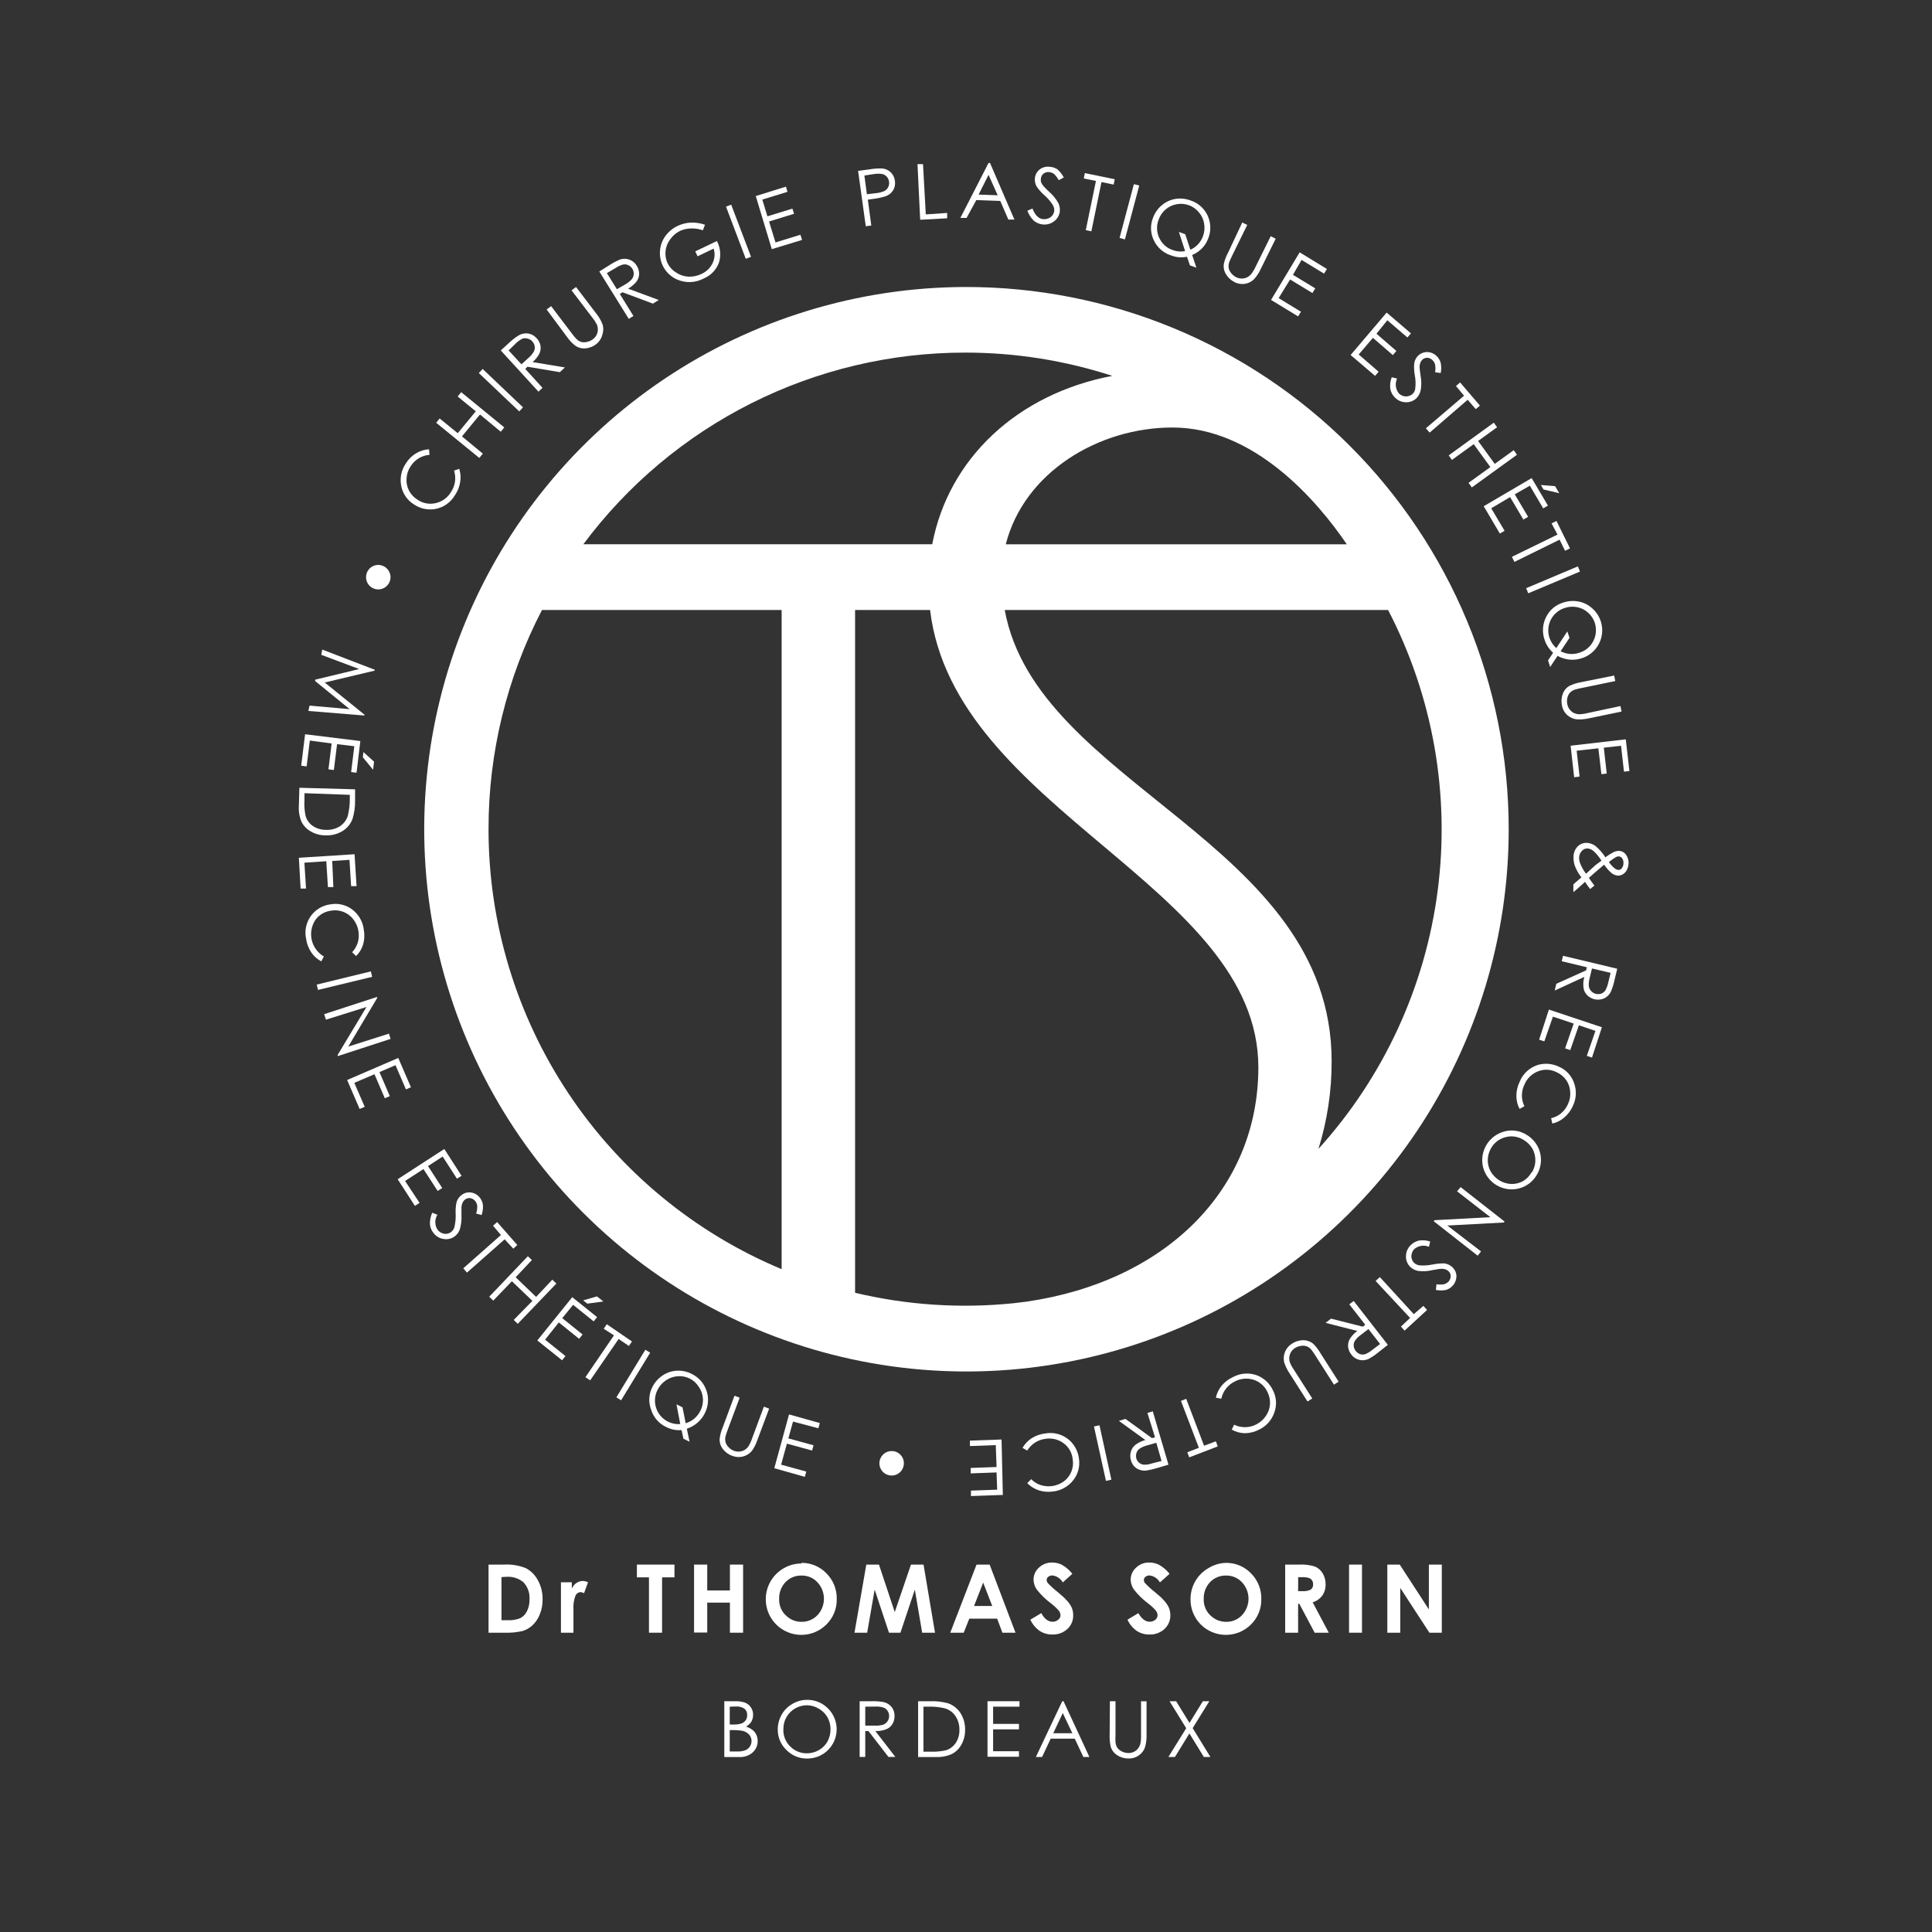<svg width="166" height="166" viewBox="0 0 166 166" fill="none" xmlns="http://www.w3.org/2000/svg">
<rect x="0" y="0" width="166" height="166" fill="#333333" stroke="none"/>
<g id="logo-thomas-sorin">
<g id="Logotype">
<path id="Vector" d="M82.914 24.659C73.704 24.684 64.709 27.438 57.063 32.572C49.418 37.707 43.466 44.993 39.959 53.509C36.452 62.025 35.548 71.389 37.36 80.418C39.173 89.448 43.621 97.738 50.142 104.241C56.664 110.744 64.966 115.168 74.001 116.955C83.036 118.741 92.397 117.81 100.903 114.279C109.409 110.748 116.678 104.775 121.791 97.115C126.904 89.455 129.632 80.452 129.63 71.242C129.627 65.114 128.416 59.047 126.066 53.388C123.715 47.729 120.272 42.589 115.933 38.262C111.594 33.935 106.444 30.507 100.778 28.172C95.112 25.838 89.042 24.644 82.914 24.659ZM115.72 46.769H86.417C87.988 40.599 94.365 36.732 100.743 36.732C107.72 36.732 113.127 42.947 115.72 46.769ZM82.914 30.296C87.212 30.292 91.485 30.967 95.573 32.295C87.425 33.836 81.499 39.392 80.099 46.762H50.123C53.927 41.652 58.874 37.502 64.567 34.643C70.26 31.784 76.543 30.295 82.914 30.296ZM41.975 71.242C41.969 64.688 43.544 58.229 46.567 52.413H67.159V109.048C59.7 105.933 53.329 100.682 48.847 93.955C44.366 87.228 41.975 79.325 41.975 71.242ZM88.247 111.833L87.588 111.914L87.091 111.974C82.533 112.443 77.928 112.14 73.47 111.077V52.413H79.914C81.973 69.65 108.12 76.116 108.12 91.715C108.113 102.27 100.084 110.1 88.24 111.833H88.247ZM113.283 98.715C114.041 96.278 114.423 93.741 114.416 91.189C114.416 72.323 89.069 67.538 86.329 52.413H119.268C123.113 59.82 124.6 68.225 123.531 76.502C122.461 84.778 118.885 92.529 113.283 98.715Z" fill="white"/>
<path id="Vector_2" d="M41.976 134.432H43.301C43.946 134.395 44.591 134.501 45.19 134.743C45.626 134.977 45.981 135.336 46.212 135.773C46.494 136.282 46.635 136.857 46.62 137.439C46.626 137.865 46.548 138.288 46.39 138.684C46.255 139.038 46.046 139.359 45.775 139.624C45.532 139.858 45.238 140.033 44.916 140.135C44.392 140.256 43.854 140.306 43.316 140.284H41.976V134.432ZM43.087 135.506V139.21H43.605C43.982 139.232 44.358 139.172 44.709 139.032C44.954 138.901 45.151 138.696 45.272 138.447C45.43 138.13 45.506 137.778 45.494 137.424C45.515 137.154 45.479 136.883 45.388 136.628C45.298 136.373 45.155 136.139 44.968 135.943C44.553 135.603 44.021 135.439 43.487 135.484L43.087 135.506Z" fill="white"/>
<path id="Vector_3" d="M48.197 135.95H49.131V136.499C49.213 136.3 49.352 136.13 49.531 136.01C49.692 135.899 49.883 135.839 50.079 135.839C50.233 135.843 50.385 135.881 50.523 135.95L50.182 136.891C50.088 136.835 49.981 136.802 49.871 136.795C49.778 136.802 49.688 136.834 49.612 136.889C49.536 136.944 49.477 137.019 49.442 137.106C49.298 137.494 49.24 137.908 49.271 138.321V140.284H48.197V135.95Z" fill="white"/>
<path id="Vector_4" d="M54.723 134.432H57.952V135.528H56.886V140.284H55.76V135.528H54.723V134.432Z" fill="white"/>
<path id="Vector_5" d="M59.634 134.432H60.767V136.654H62.715V134.432H63.848V140.284H62.715V137.699H60.767V140.269H59.634V134.432Z" fill="white"/>
<path id="Vector_6" d="M68.863 134.284C69.262 134.279 69.658 134.356 70.026 134.51C70.395 134.664 70.727 134.892 71.004 135.18C71.296 135.47 71.526 135.817 71.679 136.199C71.832 136.581 71.905 136.991 71.893 137.402C71.901 137.805 71.827 138.205 71.676 138.578C71.524 138.951 71.298 139.29 71.011 139.573C70.728 139.857 70.391 140.083 70.019 140.238C69.648 140.392 69.25 140.471 68.848 140.471C68.447 140.471 68.049 140.392 67.677 140.238C67.306 140.083 66.969 139.857 66.686 139.573C66.259 139.142 65.969 138.595 65.853 138C65.737 137.405 65.799 136.789 66.031 136.229C66.264 135.67 66.657 135.191 67.161 134.854C67.665 134.518 68.257 134.337 68.863 134.336V134.284ZM68.863 135.373C68.608 135.367 68.355 135.414 68.119 135.511C67.883 135.607 67.67 135.752 67.493 135.936C67.311 136.127 67.169 136.353 67.075 136.599C66.981 136.846 66.937 137.109 66.945 137.373C66.932 137.665 66.988 137.956 67.109 138.223C67.23 138.489 67.412 138.723 67.641 138.906C67.987 139.198 68.426 139.356 68.878 139.35C69.131 139.353 69.382 139.304 69.615 139.206C69.848 139.108 70.059 138.963 70.234 138.78C70.593 138.397 70.794 137.891 70.794 137.365C70.794 136.84 70.593 136.334 70.234 135.951C70.058 135.762 69.844 135.614 69.607 135.514C69.369 135.414 69.113 135.366 68.856 135.373H68.863Z" fill="white"/>
<path id="Vector_7" d="M74.434 134.432H75.523L76.878 138.513L78.271 134.432H79.352L80.337 140.284H79.234L78.604 136.58L77.367 140.284H76.382L75.152 136.58L74.508 140.284H73.419L74.434 134.432Z" fill="white"/>
<path id="Vector_8" d="M83.906 134.432H85.031L87.254 140.284H86.128L85.676 139.076H83.283L82.802 140.284H81.647L83.906 134.432ZM84.476 135.98L83.691 137.988H85.254L84.476 135.98Z" fill="white"/>
<path id="Vector_9" d="M92.136 135.224L91.313 135.965C91.224 135.801 91.096 135.661 90.942 135.557C90.787 135.453 90.61 135.387 90.424 135.365C90.296 135.359 90.169 135.402 90.069 135.483C90.026 135.512 89.991 135.551 89.967 135.596C89.942 135.641 89.929 135.691 89.928 135.743C89.931 135.845 89.968 135.944 90.032 136.024C90.285 136.291 90.558 136.538 90.847 136.765C91.269 137.12 91.528 137.35 91.587 137.439C91.787 137.627 91.951 137.851 92.069 138.098C92.166 138.312 92.214 138.545 92.21 138.78C92.216 139.001 92.175 139.221 92.09 139.426C92.004 139.63 91.876 139.814 91.713 139.965C91.36 140.287 90.895 140.457 90.417 140.439C90.031 140.447 89.652 140.339 89.328 140.128C88.981 139.883 88.705 139.551 88.528 139.165L89.469 138.602C89.751 139.12 90.076 139.343 90.439 139.343C90.615 139.345 90.786 139.284 90.921 139.172C90.982 139.128 91.031 139.07 91.066 139.003C91.101 138.936 91.119 138.862 91.121 138.787C91.115 138.641 91.063 138.501 90.973 138.387C90.775 138.164 90.557 137.961 90.321 137.78C89.858 137.436 89.442 137.032 89.084 136.58C88.909 136.332 88.811 136.038 88.802 135.735C88.801 135.538 88.842 135.343 88.922 135.162C89.003 134.982 89.121 134.821 89.269 134.691C89.422 134.545 89.602 134.432 89.799 134.357C89.996 134.282 90.206 134.247 90.417 134.254C90.706 134.253 90.99 134.322 91.247 134.454C91.591 134.649 91.894 134.911 92.136 135.224Z" fill="white"/>
<path id="Vector_10" d="M100.491 135.224L99.661 135.965C99.572 135.802 99.446 135.663 99.293 135.559C99.139 135.454 98.963 135.388 98.78 135.365C98.648 135.358 98.519 135.4 98.417 135.483C98.376 135.514 98.343 135.553 98.32 135.598C98.297 135.643 98.284 135.692 98.283 135.743C98.283 135.845 98.317 135.944 98.38 136.024C98.633 136.29 98.905 136.538 99.194 136.765C99.624 137.12 99.883 137.35 99.935 137.439C100.132 137.629 100.295 137.852 100.417 138.098C100.51 138.313 100.558 138.545 100.557 138.78C100.562 139.002 100.52 139.222 100.433 139.426C100.346 139.631 100.217 139.814 100.054 139.965C99.701 140.287 99.235 140.458 98.757 140.439C98.371 140.447 97.992 140.339 97.668 140.128C97.324 139.882 97.05 139.55 96.876 139.165L97.809 138.602C98.091 139.096 98.417 139.342 98.787 139.342C98.963 139.345 99.133 139.284 99.269 139.172C99.327 139.126 99.375 139.068 99.408 139.001C99.441 138.935 99.459 138.861 99.461 138.787C99.455 138.641 99.403 138.501 99.313 138.387C99.119 138.161 98.901 137.957 98.661 137.78C98.2 137.436 97.786 137.033 97.431 136.58C97.253 136.334 97.155 136.039 97.15 135.735C97.148 135.538 97.189 135.342 97.27 135.162C97.35 134.982 97.469 134.821 97.617 134.691C97.768 134.545 97.947 134.432 98.143 134.357C98.339 134.282 98.548 134.247 98.757 134.254C99.048 134.253 99.335 134.322 99.594 134.454C99.94 134.65 100.245 134.912 100.491 135.224Z" fill="white"/>
<path id="Vector_11" d="M105.343 134.284C105.742 134.279 106.138 134.356 106.506 134.51C106.874 134.664 107.207 134.892 107.484 135.18C107.776 135.47 108.006 135.817 108.159 136.199C108.312 136.581 108.384 136.991 108.373 137.402C108.381 137.805 108.307 138.205 108.155 138.578C108.004 138.951 107.778 139.29 107.491 139.573C107.208 139.857 106.871 140.083 106.499 140.238C106.128 140.392 105.73 140.471 105.328 140.471C104.926 140.471 104.528 140.392 104.157 140.238C103.786 140.083 103.449 139.857 103.165 139.573C102.883 139.287 102.66 138.948 102.51 138.575C102.36 138.203 102.285 137.804 102.291 137.402C102.288 136.864 102.428 136.334 102.696 135.867C102.964 135.4 103.351 135.012 103.817 134.743C104.275 134.455 104.802 134.297 105.343 134.284ZM105.343 135.373C105.088 135.367 104.835 135.414 104.599 135.511C104.363 135.607 104.15 135.752 103.973 135.936C103.791 136.127 103.649 136.353 103.555 136.599C103.461 136.846 103.417 137.109 103.425 137.373C103.412 137.665 103.468 137.956 103.589 138.223C103.71 138.489 103.892 138.723 104.121 138.906C104.469 139.198 104.911 139.356 105.365 139.35C105.617 139.354 105.867 139.305 106.099 139.207C106.331 139.108 106.54 138.963 106.713 138.78C107.073 138.397 107.274 137.891 107.274 137.365C107.274 136.84 107.073 136.334 106.713 135.951C106.538 135.762 106.324 135.614 106.086 135.514C105.849 135.414 105.593 135.366 105.336 135.373H105.343Z" fill="white"/>
<path id="Vector_12" d="M110.424 134.432H111.602C112.07 134.404 112.539 134.462 112.987 134.602C113.262 134.72 113.493 134.923 113.646 135.18C113.816 135.467 113.904 135.795 113.898 136.128C113.909 136.471 113.81 136.808 113.616 137.091C113.407 137.367 113.117 137.572 112.787 137.676L114.172 140.284H112.957L111.639 137.802H111.535V140.284H110.424V134.432ZM111.535 136.713H111.883C112.137 136.736 112.393 136.69 112.624 136.58C112.693 136.525 112.748 136.454 112.783 136.372C112.818 136.291 112.832 136.202 112.824 136.113C112.827 135.995 112.793 135.878 112.727 135.78C112.663 135.685 112.57 135.615 112.461 135.58C112.261 135.524 112.053 135.502 111.846 135.513H111.542L111.535 136.713Z" fill="white"/>
<path id="Vector_13" d="M115.912 134.432H117.023V140.284H115.912V134.432Z" fill="white"/>
<path id="Vector_14" d="M119.201 134.432H120.268L122.771 138.284V134.432H123.882V140.284H122.816L120.312 136.439V140.284H119.201V134.432Z" fill="white"/>
<path id="Vector_15" d="M36.865 38.606L36.902 39.081C36.574 39.104 36.257 39.206 35.976 39.377C35.694 39.549 35.455 39.785 35.28 40.066C35.07 40.375 34.95 40.737 34.932 41.11C34.903 41.468 34.974 41.828 35.139 42.147C35.308 42.474 35.565 42.749 35.88 42.94C36.104 43.094 36.359 43.199 36.627 43.249C36.895 43.299 37.17 43.292 37.435 43.228C37.707 43.168 37.963 43.053 38.189 42.89C38.414 42.727 38.604 42.519 38.746 42.28C38.928 42.013 39.046 41.709 39.093 41.389C39.139 41.069 39.111 40.743 39.013 40.436L39.457 40.28C39.576 40.644 39.604 41.03 39.539 41.406C39.479 41.813 39.327 42.2 39.094 42.54C38.908 42.862 38.651 43.137 38.343 43.346C38.036 43.555 37.685 43.692 37.317 43.747C36.698 43.834 36.069 43.686 35.554 43.332C35.274 43.157 35.033 42.926 34.847 42.653C34.661 42.38 34.533 42.072 34.472 41.747C34.406 41.413 34.408 41.069 34.478 40.735C34.548 40.402 34.684 40.086 34.88 39.806C35.099 39.451 35.402 39.153 35.761 38.94C36.096 38.739 36.475 38.624 36.865 38.606Z" fill="white"/>
<path id="Vector_16" d="M37.478 36.325L37.775 35.955L39.33 37.222L40.878 35.34L39.323 34.066L39.627 33.696L43.33 36.725L43.026 37.096L41.241 35.614L39.693 37.496L41.486 38.977L41.182 39.347L37.478 36.325Z" fill="white"/>
<path id="Vector_17" d="M41.139 32.051L41.472 31.703L44.938 34.999L44.613 35.347L41.139 32.051Z" fill="white"/>
<path id="Vector_18" d="M43.027 30.11L43.731 29.466C43.988 29.221 44.268 29.003 44.568 28.814C44.807 28.674 45.086 28.616 45.361 28.651C45.647 28.692 45.91 28.834 46.101 29.051C46.27 29.225 46.386 29.443 46.435 29.681C46.478 29.913 46.449 30.153 46.353 30.369C46.205 30.652 46.004 30.904 45.761 31.11L48.538 31.57L48.101 31.977L45.324 31.51L45.131 31.695L46.612 33.325L46.264 33.651L43.027 30.11ZM43.701 30.11L44.805 31.303L45.412 30.747C45.597 30.593 45.752 30.407 45.872 30.199C45.943 30.057 45.966 29.896 45.938 29.74C45.909 29.585 45.837 29.442 45.731 29.325C45.625 29.212 45.489 29.132 45.338 29.096C45.194 29.05 45.039 29.05 44.894 29.096C44.681 29.203 44.486 29.343 44.316 29.51L43.701 30.11Z" fill="white"/>
<path id="Vector_19" d="M46.968 26.592L47.353 26.303L49.101 28.607C49.225 28.782 49.361 28.947 49.508 29.103C49.622 29.227 49.764 29.322 49.923 29.377C50.09 29.422 50.267 29.422 50.434 29.377C50.62 29.34 50.795 29.262 50.945 29.147C51.071 29.052 51.175 28.931 51.249 28.792C51.321 28.654 51.362 28.503 51.368 28.347C51.373 28.185 51.343 28.023 51.279 27.873C51.163 27.652 51.024 27.443 50.864 27.251L49.108 24.948L49.494 24.659L51.242 26.955C51.462 27.227 51.64 27.532 51.768 27.859C51.857 28.135 51.857 28.433 51.768 28.71C51.695 29.044 51.509 29.342 51.242 29.555C50.969 29.776 50.636 29.907 50.286 29.933C49.962 29.959 49.64 29.864 49.383 29.666C49.122 29.452 48.892 29.203 48.701 28.925L46.968 26.592Z" fill="white"/>
<path id="Vector_20" d="M51.493 23.326L52.3 22.822C52.603 22.621 52.923 22.447 53.256 22.303C53.517 22.211 53.802 22.211 54.063 22.303C54.335 22.394 54.565 22.581 54.708 22.829C54.841 23.032 54.913 23.268 54.915 23.511C54.916 23.747 54.843 23.977 54.708 24.17C54.507 24.428 54.254 24.642 53.967 24.8L56.604 25.777L56.1 26.088L53.486 25.111L53.256 25.259L54.426 27.148L54.026 27.399L51.493 23.326ZM52.145 23.466L53.004 24.851L53.745 24.422C53.956 24.306 54.144 24.153 54.3 23.97C54.394 23.843 54.448 23.691 54.456 23.533C54.455 23.373 54.409 23.216 54.323 23.081C54.243 22.949 54.124 22.846 53.982 22.785C53.847 22.718 53.693 22.697 53.545 22.726C53.315 22.786 53.097 22.887 52.901 23.022L52.145 23.466Z" fill="white"/>
<path id="Vector_21" d="M60.575 19.311L60.39 19.785C60.054 19.669 59.7 19.616 59.345 19.629C59.025 19.638 58.711 19.712 58.419 19.844C58.076 20.014 57.783 20.269 57.568 20.585C57.349 20.881 57.215 21.232 57.182 21.599C57.15 21.95 57.211 22.303 57.36 22.622C57.526 22.954 57.782 23.231 58.101 23.422C58.412 23.633 58.776 23.754 59.153 23.77C59.542 23.787 59.929 23.705 60.279 23.533C60.7 23.345 61.04 23.011 61.234 22.592C61.419 22.208 61.449 21.767 61.316 21.363L59.938 22.022L59.738 21.599L61.597 20.711C61.749 20.996 61.843 21.308 61.872 21.63C61.901 21.952 61.866 22.277 61.767 22.585C61.654 22.884 61.48 23.158 61.257 23.388C61.034 23.619 60.767 23.802 60.471 23.925C60.123 24.113 59.737 24.219 59.341 24.236C58.946 24.252 58.553 24.179 58.19 24.022C57.714 23.816 57.315 23.465 57.049 23.02C56.783 22.575 56.664 22.057 56.708 21.54C56.742 21.095 56.896 20.668 57.153 20.303C57.423 19.928 57.782 19.625 58.197 19.422C58.55 19.252 58.932 19.151 59.323 19.126C59.748 19.108 60.173 19.17 60.575 19.311Z" fill="white"/>
<path id="Vector_22" d="M62.381 17.755L62.825 17.584L64.529 22.066L64.077 22.236L62.381 17.755Z" fill="white"/>
<path id="Vector_23" d="M64.936 16.845L67.529 16.037L67.662 16.482L65.499 17.148L65.936 18.585L68.085 17.926L68.225 18.37L66.077 19.03L66.633 20.829L68.773 20.17L68.914 20.615L66.314 21.407L64.936 16.845Z" fill="white"/>
<path id="Vector_24" d="M73.728 14.682L74.677 14.556C75.041 14.491 75.411 14.464 75.78 14.474C76.056 14.492 76.318 14.605 76.521 14.793C76.727 14.989 76.858 15.251 76.891 15.533C76.938 15.814 76.885 16.102 76.743 16.348C76.593 16.584 76.369 16.764 76.106 16.859C75.718 16.98 75.318 17.062 74.914 17.104L74.566 17.156L74.862 19.378L74.388 19.437L73.728 14.682ZM74.269 15.082L74.484 16.689L75.306 16.593C75.547 16.569 75.782 16.507 76.002 16.407C76.143 16.331 76.254 16.212 76.321 16.067C76.388 15.924 76.411 15.764 76.388 15.607C76.368 15.454 76.304 15.31 76.203 15.193C76.104 15.077 75.972 14.994 75.825 14.956C75.58 14.914 75.329 14.914 75.084 14.956L74.269 15.082Z" fill="white"/>
<path id="Vector_25" d="M78.833 14.104H79.307L79.544 18.422L81.381 18.296V18.756L79.063 18.882L78.833 14.104Z" fill="white"/>
<path id="Vector_26" d="M85.063 14L87.159 18.866H86.64L85.944 17.267L83.885 17.192L83.048 18.726H82.515L84.937 14H85.063ZM84.937 15.022L84.085 16.718L85.722 16.778L84.937 15.022Z" fill="white"/>
<path id="Vector_27" d="M88.276 18.103L88.713 17.918C88.928 18.474 89.225 18.777 89.595 18.829C89.753 18.846 89.913 18.826 90.061 18.77C90.202 18.721 90.325 18.634 90.417 18.518C90.503 18.405 90.559 18.273 90.58 18.133C90.595 17.963 90.558 17.793 90.476 17.644C90.274 17.319 90.025 17.027 89.736 16.777C89.486 16.559 89.264 16.31 89.076 16.037C88.943 15.814 88.888 15.553 88.921 15.296C88.94 15.095 89.017 14.905 89.143 14.748C89.263 14.59 89.424 14.47 89.61 14.4C89.803 14.325 90.012 14.302 90.217 14.333C90.448 14.349 90.67 14.426 90.861 14.555C91.083 14.752 91.267 14.988 91.402 15.251L90.965 15.481C90.863 15.286 90.731 15.108 90.573 14.955C90.457 14.865 90.318 14.808 90.173 14.792C90.088 14.777 90.001 14.779 89.917 14.798C89.833 14.817 89.754 14.853 89.684 14.903C89.616 14.95 89.56 15.011 89.518 15.081C89.475 15.151 89.449 15.229 89.439 15.311C89.421 15.414 89.421 15.519 89.439 15.622C89.484 15.745 89.549 15.861 89.632 15.963C89.806 16.158 89.992 16.343 90.187 16.518C90.483 16.782 90.733 17.092 90.928 17.436C91.041 17.666 91.087 17.923 91.061 18.177C91.039 18.345 90.983 18.506 90.897 18.651C90.81 18.797 90.695 18.922 90.558 19.022C90.415 19.129 90.253 19.208 90.08 19.252C89.907 19.297 89.727 19.307 89.55 19.281C89.276 19.245 89.019 19.129 88.81 18.948C88.57 18.71 88.388 18.422 88.276 18.103Z" fill="white"/>
<path id="Vector_28" d="M93.121 15.333L93.21 14.874L95.78 15.4L95.684 15.859L94.639 15.644L93.773 19.874L93.291 19.777L94.165 15.548L93.121 15.333Z" fill="white"/>
<path id="Vector_29" d="M97.425 15.822L97.884 15.941L96.655 20.57L96.195 20.444L97.425 15.822Z" fill="white"/>
<path id="Vector_30" d="M102.432 21.911L102.795 23L102.24 22.8L101.988 22.059C101.532 22.154 101.059 22.116 100.625 21.948C100.302 21.848 100.004 21.681 99.749 21.459C99.494 21.237 99.287 20.965 99.144 20.659C98.998 20.364 98.914 20.042 98.899 19.713C98.884 19.384 98.937 19.055 99.055 18.748C99.201 18.326 99.457 17.95 99.795 17.659C100.127 17.369 100.532 17.174 100.966 17.096C101.403 17.021 101.853 17.062 102.269 17.215C102.592 17.315 102.891 17.481 103.146 17.703C103.401 17.925 103.607 18.198 103.751 18.503C103.894 18.804 103.975 19.13 103.989 19.462C104.003 19.794 103.95 20.126 103.832 20.437C103.717 20.764 103.536 21.064 103.299 21.318C103.053 21.572 102.758 21.774 102.432 21.911ZM102.277 21.459C102.533 21.346 102.762 21.181 102.951 20.974C103.14 20.768 103.284 20.524 103.373 20.259C103.497 19.915 103.525 19.544 103.454 19.185C103.397 18.832 103.24 18.504 103.003 18.237C102.778 17.959 102.48 17.749 102.143 17.63C101.809 17.51 101.448 17.482 101.099 17.548C100.745 17.609 100.415 17.765 100.143 18C99.867 18.239 99.66 18.549 99.543 18.896C99.448 19.146 99.404 19.413 99.415 19.681C99.427 19.948 99.493 20.211 99.61 20.452C99.72 20.692 99.878 20.907 100.074 21.085C100.27 21.262 100.5 21.397 100.751 21.481C101.093 21.612 101.465 21.645 101.825 21.577L101.292 19.926L101.84 20.126L102.277 21.459Z" fill="white"/>
<path id="Vector_31" d="M106.735 19.119L107.165 19.326L105.891 21.919C105.743 22.23 105.654 22.422 105.624 22.504C105.566 22.665 105.546 22.837 105.565 23.007C105.597 23.177 105.674 23.336 105.787 23.467C105.903 23.615 106.049 23.736 106.217 23.822C106.359 23.889 106.512 23.926 106.669 23.933C106.824 23.938 106.978 23.908 107.12 23.844C107.268 23.773 107.399 23.672 107.506 23.548C107.66 23.343 107.792 23.122 107.898 22.889L109.18 20.296L109.609 20.511L108.328 23.104C108.184 23.423 107.992 23.718 107.757 23.978C107.558 24.185 107.299 24.324 107.017 24.378C106.694 24.437 106.36 24.388 106.069 24.237C105.76 24.085 105.502 23.845 105.328 23.548C105.166 23.276 105.106 22.956 105.158 22.644C105.236 22.316 105.359 22 105.521 21.704L106.735 19.119Z" fill="white"/>
<path id="Vector_32" d="M111.669 21.681L114.01 23.111L113.765 23.511L111.832 22.333L111.091 23.614L113.01 24.777L112.765 25.177L110.847 24.014L109.862 25.614L111.78 26.785L111.536 27.185L109.21 25.77L111.669 21.681Z" fill="white"/>
<path id="Vector_33" d="M119.142 26.858L121.231 28.643L120.927 28.999L119.201 27.518L118.268 28.673L119.979 30.155L119.675 30.51L117.964 29.029L116.742 30.458L118.453 31.94L118.15 32.295L116.046 30.503L119.142 26.858Z" fill="white"/>
<path id="Vector_34" d="M119.579 32.414L120.039 32.525C119.945 32.729 119.908 32.955 119.933 33.178C119.958 33.401 120.043 33.613 120.179 33.791C120.292 33.901 120.429 33.982 120.579 34.029C120.724 34.074 120.879 34.074 121.024 34.029C121.177 33.995 121.315 33.914 121.419 33.797C121.522 33.679 121.586 33.532 121.601 33.377C121.646 33.002 121.633 32.622 121.564 32.251C121.504 31.926 121.484 31.595 121.505 31.266C121.534 31.003 121.651 30.757 121.838 30.57C121.98 30.429 122.156 30.33 122.349 30.282C122.542 30.233 122.744 30.238 122.935 30.295C123.134 30.355 123.316 30.464 123.461 30.614C123.616 30.77 123.729 30.964 123.787 31.177C123.847 31.465 123.847 31.763 123.787 32.051L123.305 31.984C123.346 31.766 123.346 31.543 123.305 31.325C123.272 31.183 123.197 31.054 123.09 30.955C123.032 30.89 122.961 30.838 122.882 30.801C122.804 30.764 122.718 30.743 122.631 30.74C122.468 30.739 122.311 30.803 122.194 30.918C122.124 30.994 122.069 31.081 122.031 31.177C121.989 31.303 121.969 31.436 121.972 31.569C121.972 31.658 122.009 31.918 122.068 32.347C122.137 32.737 122.137 33.135 122.068 33.525C122.018 33.778 121.897 34.012 121.72 34.199C121.599 34.319 121.456 34.412 121.298 34.475C121.14 34.537 120.971 34.567 120.801 34.562C120.622 34.561 120.445 34.524 120.281 34.453C120.117 34.382 119.969 34.278 119.846 34.147C119.641 33.947 119.504 33.688 119.453 33.406C119.414 33.07 119.458 32.73 119.579 32.414Z" fill="white"/>
<path id="Vector_35" d="M125.098 33.17L125.453 32.859L127.157 34.851L126.801 35.155L126.105 34.348L122.839 37.17L122.513 36.8L125.794 34L125.098 33.17Z" fill="white"/>
<path id="Vector_36" d="M128.349 36.317L128.631 36.71L127.001 37.888L128.431 39.858L130.061 38.68L130.342 39.073L126.461 41.88L126.179 41.487L128.053 40.132L126.624 38.162L124.75 39.517L124.476 39.125L128.349 36.317Z" fill="white"/>
<path id="Vector_37" d="M131.602 41.08L133.002 43.443L132.594 43.68L131.446 41.732L130.15 42.473L131.298 44.406L130.891 44.643L129.75 42.71L128.128 43.673L129.276 45.606L128.869 45.843L127.483 43.495L131.602 41.08ZM133.616 41.769L133.972 42.376L132.624 42.058L132.394 41.673L133.616 41.769Z" fill="white"/>
<path id="Vector_38" d="M133.312 44.969L133.734 44.762L134.897 47.117L134.474 47.325L134 46.369L130.119 48.28L129.904 47.843L133.823 45.932L133.312 44.969Z" fill="white"/>
<path id="Vector_39" d="M135.57 48.665L135.755 49.109L131.311 50.976L131.126 50.539L135.57 48.665Z" fill="white"/>
<path id="Vector_40" d="M133.824 56.354L133.194 57.309L133.009 56.746L133.446 56.087C133.098 55.783 132.842 55.388 132.705 54.946C132.597 54.631 132.554 54.298 132.578 53.965C132.602 53.633 132.693 53.309 132.846 53.013C132.992 52.714 133.2 52.448 133.455 52.234C133.71 52.02 134.007 51.861 134.327 51.769C134.755 51.627 135.212 51.599 135.653 51.687C136.085 51.772 136.485 51.974 136.809 52.272C137.143 52.566 137.394 52.943 137.535 53.365C137.676 53.787 137.702 54.239 137.611 54.675C137.52 55.11 137.314 55.514 137.016 55.844C136.718 56.174 136.337 56.419 135.913 56.554C135.584 56.664 135.236 56.706 134.89 56.68C134.517 56.644 134.154 56.533 133.824 56.354ZM134.09 55.954C134.337 56.086 134.609 56.165 134.888 56.186C135.167 56.208 135.448 56.172 135.713 56.08C136.057 55.974 136.367 55.777 136.609 55.509C136.845 55.242 137.009 54.918 137.083 54.569C137.155 54.219 137.137 53.857 137.031 53.517C136.918 53.18 136.719 52.879 136.453 52.643C136.189 52.402 135.863 52.238 135.513 52.169C135.152 52.094 134.778 52.119 134.431 52.243C134.178 52.324 133.944 52.453 133.742 52.625C133.539 52.796 133.373 53.006 133.251 53.242C133.13 53.478 133.057 53.736 133.036 54C133.014 54.265 133.046 54.531 133.127 54.783C133.24 55.133 133.445 55.445 133.72 55.687L134.668 54.25L134.853 54.806L134.09 55.954Z" fill="white"/>
<path id="Vector_41" d="M138.69 58.043L138.786 58.517L135.956 59.102C135.744 59.139 135.534 59.188 135.327 59.25C135.165 59.302 135.018 59.39 134.897 59.51C134.784 59.639 134.706 59.794 134.668 59.961C134.627 60.147 134.627 60.339 134.668 60.524C134.698 60.678 134.764 60.823 134.86 60.947C134.95 61.074 135.07 61.178 135.208 61.25C135.354 61.322 135.513 61.363 135.675 61.369C135.925 61.363 136.174 61.328 136.416 61.265L139.23 60.665L139.327 61.139L136.497 61.724C136.157 61.802 135.808 61.829 135.46 61.806C135.171 61.772 134.9 61.65 134.682 61.458C134.434 61.243 134.267 60.951 134.208 60.628C134.13 60.285 134.156 59.927 134.282 59.599C134.394 59.302 134.61 59.057 134.89 58.91C135.199 58.769 135.525 58.669 135.86 58.613L138.69 58.043Z" fill="white"/>
<path id="Vector_42" d="M139.69 63.524L140.001 66.25L139.534 66.302L139.282 64.079L137.801 64.242L138.053 66.465L137.594 66.516L137.334 64.294L135.468 64.502L135.72 66.724L135.253 66.783L134.949 64.072L139.69 63.524Z" fill="white"/>
<path id="Vector_43" d="M136.993 76.087L136.63 76.39C136.452 76.168 136.311 75.961 136.186 75.768C136.06 75.894 135.882 76.05 135.66 76.25C135.437 76.45 135.326 76.538 135.186 76.65V75.983L135.874 75.383C135.636 75.077 135.444 74.737 135.304 74.376C135.222 74.12 135.187 73.851 135.2 73.583C135.206 73.255 135.339 72.941 135.571 72.709C135.678 72.608 135.805 72.529 135.944 72.48C136.083 72.43 136.231 72.41 136.378 72.42C136.633 72.44 136.877 72.532 137.082 72.687C137.416 72.968 137.705 73.297 137.941 73.665C138.172 73.485 138.42 73.329 138.682 73.198C138.819 73.135 138.968 73.105 139.119 73.109C139.232 73.113 139.344 73.143 139.444 73.197C139.544 73.251 139.631 73.327 139.696 73.42C139.869 73.652 139.951 73.939 139.926 74.227C139.914 74.417 139.861 74.601 139.771 74.768C139.695 74.918 139.576 75.042 139.43 75.124C139.298 75.203 139.146 75.241 138.993 75.235C138.81 75.213 138.637 75.144 138.489 75.035C138.236 74.82 138.014 74.571 137.83 74.294L137.03 74.975L136.519 75.427C136.719 75.724 136.867 75.931 136.993 76.087ZM137.6 73.953C137.414 73.642 137.181 73.359 136.911 73.116C136.775 72.996 136.604 72.921 136.423 72.902C136.33 72.895 136.237 72.909 136.151 72.944C136.065 72.979 135.988 73.032 135.926 73.102C135.778 73.25 135.691 73.448 135.682 73.657C135.673 73.829 135.7 74.001 135.763 74.161C135.888 74.488 136.06 74.795 136.274 75.072L137.089 74.331L137.6 73.953ZM138.23 74.05C138.365 74.26 138.532 74.448 138.726 74.605C138.817 74.68 138.928 74.729 139.045 74.746C139.102 74.749 139.159 74.738 139.211 74.714C139.263 74.689 139.307 74.652 139.341 74.605C139.437 74.485 139.489 74.337 139.489 74.183C139.504 74.034 139.468 73.885 139.385 73.761C139.356 73.711 139.315 73.669 139.266 73.638C139.217 73.607 139.162 73.588 139.104 73.583C139.019 73.577 138.935 73.595 138.859 73.635C138.65 73.755 138.451 73.894 138.267 74.05H138.23Z" fill="white"/>
<path id="Vector_44" d="M138.955 83.234L138.733 84.16C138.66 84.515 138.553 84.862 138.414 85.197C138.296 85.446 138.098 85.65 137.851 85.775C137.606 85.885 137.334 85.918 137.07 85.871C136.805 85.823 136.561 85.697 136.37 85.508C136.205 85.34 136.096 85.126 136.059 84.893C136.015 84.574 136.038 84.248 136.126 83.938L133.585 85.108L133.718 84.53L136.281 83.375L136.348 83.108L134.185 82.59L134.296 82.123L138.955 83.234ZM138.385 83.59L136.785 83.212L136.592 84.012C136.522 84.252 136.494 84.503 136.511 84.753C136.532 84.868 136.578 84.977 136.645 85.073C136.713 85.169 136.8 85.249 136.901 85.308C137.003 85.367 137.115 85.404 137.232 85.415C137.349 85.427 137.467 85.413 137.577 85.375C137.718 85.323 137.839 85.23 137.926 85.108C138.045 84.901 138.13 84.676 138.177 84.442L138.385 83.59Z" fill="white"/>
<path id="Vector_45" d="M137.637 88.263L136.786 90.87L136.341 90.722L137.082 88.574L135.66 88.093L134.919 90.226L134.475 90.078L135.215 87.945L133.43 87.352L132.69 89.478L132.245 89.33L133.082 86.745L137.637 88.263Z" fill="white"/>
<path id="Vector_46" d="M133.378 96.537L133.274 96.078C133.593 96.005 133.89 95.858 134.141 95.648C134.394 95.432 134.594 95.161 134.726 94.856C134.885 94.519 134.95 94.145 134.911 93.774C134.887 93.417 134.763 93.073 134.556 92.782C134.339 92.486 134.048 92.253 133.711 92.108C133.467 91.988 133.2 91.921 132.928 91.913C132.656 91.904 132.385 91.952 132.134 92.056C131.874 92.158 131.638 92.312 131.439 92.508C131.241 92.704 131.084 92.938 130.978 93.196C130.837 93.485 130.764 93.802 130.764 94.122C130.764 94.443 130.837 94.76 130.978 95.048L130.563 95.278C130.383 94.938 130.289 94.559 130.289 94.174C130.286 93.761 130.377 93.354 130.556 92.982C130.69 92.632 130.902 92.317 131.175 92.061C131.448 91.804 131.776 91.612 132.134 91.5C132.731 91.328 133.372 91.38 133.933 91.648C134.238 91.776 134.512 91.967 134.738 92.208C134.964 92.45 135.137 92.736 135.244 93.048C135.361 93.368 135.412 93.708 135.395 94.048C135.377 94.388 135.29 94.72 135.141 95.026C134.975 95.41 134.721 95.75 134.4 96.019C134.109 96.275 133.757 96.454 133.378 96.537Z" fill="white"/>
<path id="Vector_47" d="M132.045 100.944C131.877 101.237 131.652 101.493 131.381 101.695C131.111 101.898 130.803 102.043 130.475 102.122C129.826 102.277 129.142 102.17 128.571 101.825C128 101.48 127.587 100.924 127.423 100.277C127.268 99.626 127.375 98.939 127.721 98.365C128.068 97.792 128.626 97.377 129.275 97.211C129.593 97.128 129.924 97.111 130.249 97.161C130.574 97.21 130.885 97.326 131.163 97.5C131.549 97.73 131.868 98.057 132.089 98.448C132.301 98.832 132.408 99.264 132.4 99.702C132.393 100.14 132.27 100.568 132.045 100.944ZM131.63 100.722C131.816 100.418 131.915 100.07 131.919 99.715C131.925 99.358 131.838 99.005 131.667 98.692C131.485 98.388 131.231 98.134 130.926 97.952C130.7 97.805 130.445 97.707 130.179 97.664C129.912 97.62 129.64 97.633 129.378 97.7C129.12 97.762 128.877 97.875 128.663 98.033C128.449 98.191 128.269 98.39 128.134 98.618C127.947 98.927 127.842 99.279 127.83 99.64C127.819 99.995 127.906 100.346 128.082 100.655C128.262 100.969 128.519 101.233 128.829 101.421C129.138 101.608 129.491 101.715 129.852 101.729C130.209 101.737 130.562 101.65 130.875 101.477C131.177 101.292 131.427 101.032 131.6 100.722H131.63Z" fill="white"/>
<path id="Vector_48" d="M125.498 101.996L129.275 104.959L129.216 105.04L124.357 105.3L127.253 107.522L126.964 107.892L123.187 104.929L123.253 104.84L128.053 104.581L125.194 102.359L125.498 101.996Z" fill="white"/>
<path id="Vector_49" d="M122.883 106.669L122.78 107.129C122.574 107.041 122.348 107.011 122.127 107.044C121.906 107.077 121.699 107.17 121.528 107.314C121.415 107.426 121.335 107.567 121.298 107.721C121.258 107.86 121.257 108.008 121.295 108.147C121.333 108.287 121.408 108.414 121.513 108.514C121.639 108.627 121.796 108.7 121.965 108.721C122.342 108.749 122.721 108.724 123.091 108.647C123.415 108.581 123.745 108.549 124.076 108.551C124.339 108.578 124.586 108.689 124.779 108.869C124.93 109.005 125.04 109.179 125.098 109.373C125.153 109.562 125.153 109.762 125.098 109.951C125.047 110.151 124.945 110.335 124.802 110.484C124.651 110.648 124.459 110.768 124.246 110.832C123.958 110.891 123.66 110.891 123.372 110.832L123.424 110.343C123.642 110.382 123.865 110.382 124.083 110.343C124.223 110.3 124.35 110.224 124.454 110.121C124.574 109.996 124.643 109.829 124.646 109.654C124.647 109.574 124.631 109.494 124.599 109.42C124.567 109.346 124.52 109.28 124.461 109.225C124.383 109.154 124.293 109.099 124.194 109.062C124.065 109.022 123.929 109.007 123.794 109.017C123.713 109.017 123.454 109.062 123.054 109.136C122.668 109.227 122.269 109.25 121.876 109.203C121.622 109.162 121.385 109.049 121.194 108.877C121.07 108.76 120.97 108.619 120.903 108.462C120.835 108.305 120.801 108.136 120.802 107.966C120.798 107.606 120.937 107.26 121.187 107.003C121.388 106.795 121.646 106.651 121.928 106.588C122.248 106.542 122.575 106.57 122.883 106.669Z" fill="white"/>
<path id="Vector_50" d="M122.298 112.203L122.616 112.552L120.683 114.329L120.372 113.981L121.157 113.24L118.194 110.063L118.557 109.729L121.476 112.915L122.298 112.203Z" fill="white"/>
<path id="Vector_51" d="M119.245 115.551L118.505 116.136C118.228 116.368 117.93 116.573 117.616 116.751C117.365 116.874 117.081 116.908 116.808 116.847C116.528 116.785 116.279 116.622 116.112 116.388C115.958 116.202 115.861 115.976 115.831 115.736C115.808 115.5 115.857 115.263 115.971 115.055C116.14 114.781 116.362 114.545 116.623 114.358L113.897 113.662L114.364 113.299L117.09 113.988L117.305 113.825L115.934 112.07L116.312 111.781L119.245 115.551ZM118.579 115.477L117.579 114.195L116.92 114.699C116.724 114.837 116.554 115.008 116.416 115.203C116.334 115.338 116.298 115.497 116.312 115.655C116.33 115.81 116.391 115.958 116.488 116.08C116.584 116.203 116.713 116.297 116.86 116.351C117.005 116.396 117.16 116.396 117.305 116.351C117.526 116.261 117.731 116.136 117.912 115.981L118.579 115.477Z" fill="white"/>
<path id="Vector_52" d="M115.016 118.714L114.616 118.973L113.061 116.536C112.949 116.352 112.828 116.174 112.698 116.003C112.598 115.862 112.459 115.753 112.299 115.689C112.139 115.625 111.964 115.608 111.794 115.64C111.607 115.661 111.427 115.724 111.268 115.825C111.135 115.908 111.021 116.019 110.935 116.151C110.855 116.285 110.802 116.433 110.779 116.588C110.765 116.75 110.782 116.914 110.831 117.069C110.928 117.299 111.049 117.518 111.194 117.721L112.75 120.158L112.342 120.417L110.787 117.98C110.592 117.69 110.44 117.373 110.335 117.04C110.267 116.739 110.295 116.425 110.415 116.141C110.534 115.856 110.739 115.617 111.002 115.455C111.292 115.256 111.635 115.15 111.987 115.151C112.301 115.155 112.605 115.267 112.846 115.469C113.084 115.711 113.291 115.983 113.461 116.277L115.016 118.714Z" fill="white"/>
<path id="Vector_53" d="M105.832 122.833L106.039 122.411C106.333 122.557 106.659 122.63 106.987 122.625C107.32 122.622 107.647 122.541 107.943 122.388C108.279 122.218 108.565 121.963 108.772 121.648C108.978 121.353 109.099 121.007 109.12 120.648C109.141 120.284 109.064 119.921 108.898 119.596C108.783 119.35 108.618 119.13 108.414 118.951C108.21 118.771 107.972 118.635 107.713 118.551C107.446 118.468 107.166 118.438 106.887 118.463C106.609 118.489 106.338 118.569 106.091 118.7C105.799 118.843 105.543 119.051 105.343 119.307C105.142 119.564 105.003 119.863 104.935 120.181L104.469 120.092C104.549 119.718 104.716 119.367 104.958 119.07C105.219 118.754 105.548 118.501 105.921 118.329C106.246 118.149 106.608 118.043 106.98 118.02C107.351 117.997 107.723 118.057 108.069 118.196C108.643 118.441 109.107 118.889 109.372 119.455C109.524 119.748 109.613 120.069 109.634 120.398C109.654 120.727 109.605 121.057 109.491 121.366C109.381 121.691 109.207 121.99 108.977 122.245C108.748 122.5 108.469 122.705 108.157 122.848C107.786 123.039 107.375 123.141 106.958 123.144C106.562 123.137 106.175 123.03 105.832 122.833Z" fill="white"/>
<path id="Vector_54" d="M104.469 123.84L104.632 124.277L102.18 125.218L102.017 124.781L103.009 124.396L101.469 120.366L101.921 120.188L103.454 124.218L104.469 123.84Z" fill="white"/>
<path id="Vector_55" d="M100.396 125.847L99.485 126.114C99.139 126.225 98.785 126.307 98.425 126.358C98.148 126.377 97.872 126.304 97.64 126.151C97.405 125.986 97.237 125.741 97.166 125.462C97.094 125.22 97.094 124.963 97.166 124.721C97.234 124.495 97.369 124.294 97.552 124.144C97.809 123.951 98.1 123.811 98.411 123.729L96.137 122.084L96.7 121.914L98.981 123.566L99.24 123.492L98.588 121.403L99.048 121.262L100.396 125.847ZM99.803 125.529L99.351 123.966L98.551 124.195C98.319 124.252 98.098 124.35 97.9 124.484C97.772 124.576 97.68 124.71 97.64 124.862C97.596 125.014 97.596 125.176 97.64 125.329C97.683 125.467 97.765 125.59 97.877 125.682C97.989 125.775 98.126 125.832 98.27 125.847C98.522 125.855 98.773 125.815 99.011 125.729L99.803 125.529Z" fill="white"/>
<path id="Vector_56" d="M95.491 127.136L95.025 127.239L93.995 122.566L94.469 122.462L95.491 127.136Z" fill="white"/>
<path id="Vector_57" d="M88.262 127.432L88.603 127.092C88.83 127.328 89.112 127.503 89.425 127.603C89.743 127.701 90.079 127.729 90.41 127.684C90.778 127.633 91.126 127.49 91.425 127.269C91.711 127.051 91.931 126.757 92.062 126.422C92.193 126.086 92.229 125.72 92.165 125.366C92.138 125.094 92.053 124.832 91.916 124.595C91.78 124.359 91.594 124.155 91.373 123.995C91.152 123.834 90.902 123.719 90.636 123.655C90.37 123.592 90.094 123.581 89.825 123.625C89.505 123.665 89.199 123.776 88.928 123.95C88.658 124.125 88.43 124.358 88.262 124.632L87.855 124.403C88.047 124.068 88.316 123.784 88.64 123.573C88.99 123.354 89.385 123.214 89.795 123.166C90.161 123.098 90.537 123.114 90.896 123.211C91.255 123.309 91.588 123.486 91.869 123.729C92.337 124.143 92.636 124.715 92.706 125.336C92.756 125.662 92.737 125.995 92.652 126.314C92.566 126.633 92.416 126.93 92.21 127.188C92 127.456 91.738 127.679 91.44 127.844C91.143 128.01 90.815 128.114 90.477 128.151C90.062 128.211 89.639 128.176 89.24 128.047C88.869 127.924 88.533 127.713 88.262 127.432Z" fill="white"/>
<path id="Vector_58" d="M86.166 128.447L83.426 128.543V128.076L85.678 127.995L85.626 126.514L83.404 126.595V126.128L85.626 126.047L85.559 124.166L83.337 124.247V123.78L86.055 123.684L86.166 128.447Z" fill="white"/>
<path id="Vector_59" d="M27.687 55.812L32.198 57.546V57.62L27.901 58.642L31.316 61.405V61.479L26.494 61.086L26.598 60.627L30.042 60.931L27.079 58.516V58.398L30.864 57.486L27.605 56.264L27.687 55.812Z" fill="white"/>
<path id="Vector_60" d="M30.961 63.672L30.635 66.391L30.169 66.339L30.443 64.117L28.961 63.939L28.687 66.161L28.221 66.102L28.495 63.88L26.621 63.628L26.346 65.85L25.88 65.79L26.213 63.087L30.961 63.672ZM32.139 65.442L32.057 66.139L31.176 65.065L31.228 64.62L32.139 65.442Z" fill="white"/>
<path id="Vector_61" d="M25.724 67.686L30.509 67.819V68.812C30.517 69.339 30.442 69.864 30.287 70.367C30.118 70.817 29.799 71.194 29.383 71.434C28.947 71.683 28.448 71.802 27.946 71.775C27.503 71.774 27.068 71.653 26.687 71.427C26.35 71.236 26.077 70.95 25.902 70.604C25.72 70.162 25.644 69.682 25.68 69.204L25.724 67.686ZM26.161 68.153V68.708C26.13 69.169 26.16 69.632 26.25 70.086C26.345 70.437 26.56 70.743 26.857 70.953C27.182 71.177 27.566 71.299 27.961 71.301C28.371 71.331 28.781 71.238 29.139 71.034C29.488 70.826 29.75 70.501 29.879 70.116C30.001 69.631 30.061 69.133 30.057 68.634V68.293L26.161 68.153Z" fill="white"/>
<path id="Vector_62" d="M30.465 73.397L30.635 76.138H30.168L30.028 73.879L28.546 73.975L28.642 76.22H28.176L28.035 73.997L26.154 74.123L26.294 76.346H25.828L25.68 73.701L30.465 73.397Z" fill="white"/>
<path id="Vector_63" d="M30.598 82.145L30.257 81.819C30.48 81.577 30.647 81.289 30.746 80.975C30.839 80.637 30.854 80.281 30.787 79.937C30.72 79.592 30.574 79.268 30.36 78.99C30.139 78.701 29.842 78.479 29.502 78.348C29.162 78.218 28.793 78.183 28.435 78.249C28.166 78.282 27.907 78.371 27.675 78.51C27.443 78.649 27.242 78.835 27.087 79.056C26.923 79.308 26.813 79.591 26.761 79.886C26.71 80.182 26.72 80.485 26.789 80.778C26.858 81.07 26.986 81.345 27.164 81.586C27.343 81.828 27.568 82.03 27.827 82.182L27.605 82.604C27.271 82.427 26.984 82.173 26.768 81.864C26.52 81.506 26.36 81.095 26.301 80.664C26.229 80.33 26.226 79.985 26.294 79.65C26.363 79.316 26.5 78.999 26.697 78.72C26.894 78.442 27.147 78.207 27.44 78.031C27.733 77.856 28.059 77.743 28.398 77.701C28.723 77.642 29.056 77.651 29.377 77.728C29.699 77.804 30 77.946 30.264 78.145C30.544 78.357 30.778 78.624 30.95 78.93C31.122 79.236 31.229 79.574 31.264 79.923C31.336 80.335 31.313 80.758 31.197 81.16C31.082 81.533 30.876 81.871 30.598 82.145Z" fill="white"/>
<path id="Vector_64" d="M31.864 83.463L31.976 83.93L27.324 85.056L27.213 84.597L31.864 83.463Z" fill="white"/>
<path id="Vector_65" d="M27.85 87.138L32.405 85.656V85.752L29.924 89.923L33.42 88.812L33.56 89.263L29.012 90.745V90.641L31.486 86.523L28.005 87.612L27.85 87.138Z" fill="white"/>
<path id="Vector_66" d="M34.219 90.9L35.308 93.418L34.879 93.603L33.983 91.522L32.605 92.115L33.494 94.181L33.064 94.366L32.175 92.3L30.442 93.04L31.338 95.1L30.901 95.285L29.827 92.796L34.219 90.9Z" fill="white"/>
<path id="Vector_67" d="M38.175 98.722L39.657 101.026L39.264 101.278L38.035 99.374L36.775 100.189L37.997 102.078L37.605 102.329L36.383 100.448L34.805 101.47L36.049 103.352L35.649 103.611L34.168 101.322L38.175 98.722Z" fill="white"/>
<path id="Vector_68" d="M37.138 104.197L37.582 104.375C37.465 104.565 37.403 104.784 37.403 105.008C37.403 105.231 37.465 105.451 37.582 105.641C37.674 105.771 37.8 105.873 37.945 105.937C38.079 106.001 38.228 106.027 38.375 106.011C38.514 105.992 38.647 105.939 38.76 105.856C38.896 105.751 38.995 105.606 39.042 105.441C39.128 105.075 39.166 104.699 39.153 104.323C39.131 103.99 39.153 103.657 39.219 103.33C39.282 103.071 39.434 102.843 39.649 102.686C39.804 102.56 39.992 102.48 40.19 102.456C40.387 102.433 40.586 102.464 40.767 102.545C40.957 102.625 41.121 102.756 41.242 102.923C41.379 103.099 41.466 103.309 41.493 103.53C41.514 103.823 41.476 104.118 41.382 104.397L40.908 104.271C40.981 104.062 41.014 103.84 41.005 103.619C40.991 103.474 40.937 103.335 40.849 103.219C40.746 103.076 40.592 102.978 40.419 102.945C40.339 102.933 40.257 102.937 40.178 102.958C40.099 102.978 40.025 103.014 39.96 103.063C39.877 103.127 39.809 103.208 39.76 103.3C39.701 103.421 39.663 103.552 39.649 103.686C39.649 103.77 39.649 104.016 39.649 104.426C39.671 104.824 39.626 105.222 39.516 105.604C39.438 105.848 39.288 106.062 39.086 106.219C38.951 106.323 38.795 106.399 38.63 106.439C38.464 106.48 38.291 106.486 38.123 106.456C37.947 106.432 37.777 106.373 37.624 106.281C37.471 106.189 37.338 106.067 37.234 105.923C37.065 105.71 36.962 105.452 36.938 105.182C36.931 104.843 36.999 104.506 37.138 104.197Z" fill="white"/>
<path id="Vector_69" d="M42.36 105.315L42.716 105.003L44.449 106.974L44.101 107.285L43.36 106.485L40.123 109.344L39.805 108.974L43.042 106.114L42.36 105.315Z" fill="white"/>
<path id="Vector_70" d="M45.353 107.937L45.701 108.262L44.308 109.744L46.064 111.433L47.456 109.951L47.804 110.285L44.486 113.744L44.138 113.41L45.745 111.773L43.982 110.085L42.382 111.751L42.034 111.418L45.353 107.937Z" fill="white"/>
<path id="Vector_71" d="M49.168 111.455L51.301 113.166L51.012 113.536L49.242 112.114L48.309 113.255L50.057 114.662L49.76 115.032L48.012 113.625L46.835 115.107L48.583 116.514L48.294 116.877L46.168 115.173L49.168 111.455ZM51.294 111.388L51.842 111.825L50.464 112.01L50.108 111.729L51.294 111.388Z" fill="white"/>
<path id="Vector_72" d="M51.871 114.166L52.138 113.781L54.301 115.262L54.034 115.647L53.153 115.047L50.708 118.603L50.301 118.329L52.752 114.736L51.871 114.166Z" fill="white"/>
<path id="Vector_73" d="M55.449 115.974L55.864 116.225L53.367 120.314L52.96 120.062L55.449 115.974Z" fill="white"/>
<path id="Vector_74" d="M59.012 122.758L59.249 123.876L58.723 123.617L58.56 122.876C58.096 122.913 57.632 122.818 57.219 122.602C56.916 122.458 56.645 122.251 56.426 121.996C56.206 121.741 56.043 121.443 55.945 121.121C55.825 120.808 55.773 120.474 55.791 120.14C55.808 119.805 55.896 119.478 56.049 119.18C56.249 118.779 56.55 118.437 56.923 118.188C57.287 117.939 57.712 117.795 58.153 117.773C58.596 117.75 59.038 117.844 59.434 118.047C59.732 118.192 59.999 118.395 60.218 118.644C60.436 118.894 60.603 119.184 60.708 119.499C60.813 119.813 60.854 120.146 60.828 120.477C60.803 120.807 60.712 121.13 60.56 121.425C60.409 121.737 60.194 122.014 59.93 122.239C59.663 122.473 59.35 122.649 59.012 122.758ZM58.916 122.291C59.36 122.154 59.747 121.873 60.015 121.492C60.283 121.112 60.418 120.653 60.397 120.188C60.378 119.833 60.263 119.49 60.064 119.195C59.875 118.88 59.604 118.624 59.279 118.454C58.961 118.293 58.605 118.221 58.249 118.247C57.892 118.267 57.547 118.382 57.249 118.58C56.934 118.781 56.678 119.062 56.508 119.395C56.339 119.715 56.258 120.074 56.275 120.435C56.292 120.797 56.405 121.147 56.604 121.45C56.802 121.752 57.078 121.996 57.402 122.156C57.727 122.316 58.088 122.385 58.449 122.358L58.123 120.662L58.642 120.921L58.916 122.291Z" fill="white"/>
<path id="Vector_75" d="M63.108 119.921L63.553 120.092L62.545 122.795C62.465 122.996 62.395 123.201 62.338 123.41C62.297 123.573 62.297 123.743 62.338 123.906C62.386 124.072 62.475 124.222 62.597 124.343C62.725 124.483 62.886 124.59 63.064 124.655C63.21 124.71 63.367 124.733 63.523 124.722C63.679 124.71 63.831 124.665 63.968 124.588C64.108 124.505 64.227 124.391 64.316 124.255C64.444 124.039 64.548 123.811 64.627 123.573L65.634 120.862L66.086 121.032L65.071 123.736C64.961 124.069 64.801 124.384 64.597 124.669C64.398 124.904 64.13 125.071 63.831 125.147C63.533 125.223 63.218 125.203 62.931 125.092C62.596 124.979 62.305 124.767 62.094 124.484C61.904 124.234 61.812 123.923 61.834 123.61C61.877 123.273 61.967 122.944 62.101 122.632L63.108 119.921Z" fill="white"/>
<path id="Vector_76" d="M67.796 121.529L70.44 122.27L70.314 122.721L68.137 122.144L67.737 123.588L69.9 124.181L69.774 124.632L67.611 124.04L67.115 125.847L69.277 126.44L69.151 126.892L66.529 126.151L67.796 121.529Z" fill="white"/>
<path id="Vector_77" d="M62.233 146.173H63.174C63.471 146.158 63.769 146.203 64.048 146.306C64.247 146.392 64.415 146.536 64.53 146.721C64.65 146.905 64.713 147.122 64.707 147.343C64.708 147.547 64.657 147.749 64.559 147.928C64.444 148.105 64.286 148.25 64.1 148.35C64.305 148.417 64.498 148.517 64.67 148.647C64.807 148.759 64.916 148.901 64.989 149.061C65.063 149.227 65.101 149.406 65.1 149.587C65.103 149.771 65.067 149.953 64.994 150.121C64.921 150.29 64.813 150.441 64.678 150.565C64.368 150.843 63.96 150.986 63.544 150.965H62.233V146.173ZM62.7 146.639V148.172H62.974C63.224 148.185 63.475 148.155 63.715 148.084C63.865 148.024 63.994 147.921 64.085 147.787C64.168 147.649 64.207 147.489 64.196 147.328C64.199 147.231 64.18 147.135 64.14 147.046C64.1 146.958 64.041 146.879 63.967 146.817C63.749 146.671 63.488 146.603 63.226 146.624L62.7 146.639ZM62.7 148.654V150.491H63.293C63.544 150.503 63.795 150.468 64.033 150.387C64.194 150.324 64.331 150.213 64.426 150.069C64.521 149.929 64.573 149.764 64.574 149.595C64.576 149.39 64.502 149.192 64.367 149.039C64.212 148.874 64.01 148.76 63.789 148.713C63.508 148.665 63.222 148.646 62.937 148.654H62.7Z" fill="white"/>
<path id="Vector_78" d="M69.323 146.053C69.661 146.045 69.997 146.107 70.311 146.234C70.624 146.362 70.908 146.552 71.145 146.794C71.498 147.146 71.739 147.595 71.838 148.084C71.936 148.573 71.886 149.08 71.696 149.541C71.505 150.002 71.183 150.396 70.768 150.673C70.353 150.95 69.866 151.098 69.367 151.098C69.032 151.104 68.7 151.042 68.39 150.914C68.081 150.787 67.8 150.597 67.567 150.357C67.329 150.13 67.14 149.856 67.012 149.553C66.885 149.25 66.822 148.923 66.826 148.594C66.826 148.15 66.941 147.714 67.16 147.327C67.374 146.944 67.689 146.627 68.071 146.409C68.448 146.18 68.881 146.057 69.323 146.053ZM69.323 146.52C68.968 146.519 68.62 146.614 68.315 146.794C68.007 146.971 67.751 147.226 67.575 147.535C67.395 147.853 67.303 148.214 67.308 148.579C67.296 148.854 67.343 149.128 67.445 149.384C67.547 149.639 67.702 149.87 67.9 150.061C68.086 150.249 68.308 150.398 68.552 150.498C68.796 150.599 69.058 150.649 69.323 150.646C69.687 150.649 70.045 150.554 70.36 150.372C70.669 150.197 70.925 149.941 71.1 149.631C71.271 149.309 71.36 148.951 71.36 148.587C71.364 148.227 71.274 147.872 71.1 147.557C70.925 147.248 70.669 146.992 70.36 146.816C70.065 146.635 69.728 146.533 69.382 146.52H69.323Z" fill="white"/>
<path id="Vector_79" d="M73.862 146.172H74.818C75.18 146.159 75.542 146.182 75.899 146.239C76.171 146.295 76.416 146.441 76.596 146.653C76.776 146.877 76.871 147.158 76.862 147.446C76.864 147.688 76.8 147.926 76.677 148.135C76.553 148.335 76.369 148.49 76.151 148.579C75.852 148.696 75.531 148.749 75.21 148.735L76.929 150.957H76.336L74.618 148.735H74.344V150.957H73.862V146.172ZM74.344 146.639V148.268H75.166C75.416 148.282 75.667 148.252 75.907 148.179C76.054 148.121 76.178 148.017 76.262 147.883C76.35 147.752 76.397 147.597 76.395 147.438C76.398 147.282 76.352 147.129 76.262 147.001C76.184 146.872 76.064 146.772 75.921 146.72C75.682 146.644 75.431 146.614 75.181 146.631L74.344 146.639Z" fill="white"/>
<path id="Vector_80" d="M78.885 150.965V146.172H79.877C80.404 146.15 80.931 146.207 81.44 146.342C81.889 146.496 82.272 146.796 82.529 147.194C82.798 147.622 82.934 148.119 82.922 148.624C82.931 149.066 82.824 149.503 82.611 149.89C82.427 150.233 82.146 150.514 81.803 150.698C81.367 150.897 80.889 150.988 80.411 150.965H78.885ZM79.344 150.505H79.9C80.362 150.526 80.825 150.486 81.277 150.387C81.623 150.277 81.921 150.052 82.122 149.75C82.338 149.418 82.446 149.027 82.433 148.631C82.445 148.214 82.329 147.803 82.099 147.454C81.88 147.123 81.549 146.884 81.166 146.779C80.681 146.665 80.183 146.617 79.685 146.639H79.344V150.505Z" fill="white"/>
<path id="Vector_81" d="M84.848 146.172H87.596V146.639H85.329V148.12H87.551V148.587H85.329V150.468H87.551V150.942H84.848V146.172Z" fill="white"/>
<path id="Vector_82" d="M91.381 146.172L93.603 150.964H93.084L92.344 149.387H90.277L89.536 150.964H89.003L91.269 146.172H91.381ZM91.314 147.187L90.499 148.92H92.136L91.314 147.187Z" fill="white"/>
<path id="Vector_83" d="M95.365 146.172H95.846V149.061C95.833 149.275 95.833 149.49 95.846 149.705C95.861 149.874 95.917 150.037 96.009 150.179C96.114 150.317 96.251 150.426 96.409 150.498C96.578 150.578 96.763 150.621 96.95 150.624C97.108 150.625 97.265 150.592 97.409 150.527C97.551 150.464 97.675 150.367 97.772 150.246C97.874 150.117 97.947 149.968 97.987 149.809C98.033 149.565 98.05 149.316 98.039 149.068V146.179H98.513V149.068C98.526 149.418 98.483 149.768 98.387 150.105C98.299 150.382 98.126 150.623 97.891 150.794C97.631 150.996 97.308 151.1 96.98 151.09C96.628 151.099 96.282 151.001 95.987 150.809C95.718 150.637 95.521 150.374 95.431 150.068C95.358 149.735 95.328 149.394 95.343 149.053L95.365 146.172Z" fill="white"/>
<path id="Vector_84" d="M100.491 146.172H101.054L102.202 148.038L103.351 146.172H103.906L102.476 148.483L104.002 150.964H103.439L102.195 148.942L100.951 150.964H100.388L101.921 148.49L100.491 146.172Z" fill="white"/>
<path id="Vector_85" d="M33.554 49.591C33.554 49.799 33.492 50.002 33.377 50.175C33.261 50.348 33.097 50.483 32.904 50.563C32.712 50.642 32.501 50.663 32.297 50.623C32.093 50.582 31.905 50.482 31.758 50.335C31.611 50.188 31.511 50 31.47 49.796C31.43 49.592 31.451 49.381 31.53 49.188C31.61 48.996 31.745 48.832 31.918 48.716C32.091 48.601 32.294 48.539 32.502 48.539C32.78 48.541 33.047 48.652 33.244 48.849C33.44 49.046 33.552 49.312 33.554 49.591Z" fill="white"/>
<path id="Vector_86" d="M77.662 125.729C77.662 125.937 77.6 126.141 77.484 126.314C77.368 126.487 77.204 126.622 77.011 126.701C76.819 126.78 76.607 126.801 76.403 126.76C76.198 126.718 76.011 126.618 75.864 126.47C75.717 126.322 75.618 126.134 75.578 125.929C75.538 125.725 75.56 125.513 75.641 125.321C75.722 125.129 75.858 124.965 76.031 124.85C76.205 124.736 76.409 124.675 76.618 124.677C76.756 124.677 76.892 124.704 77.019 124.757C77.146 124.81 77.262 124.888 77.359 124.985C77.456 125.083 77.533 125.199 77.585 125.327C77.637 125.454 77.663 125.591 77.662 125.729Z" fill="white"/>
</g>
</g>
</svg>
